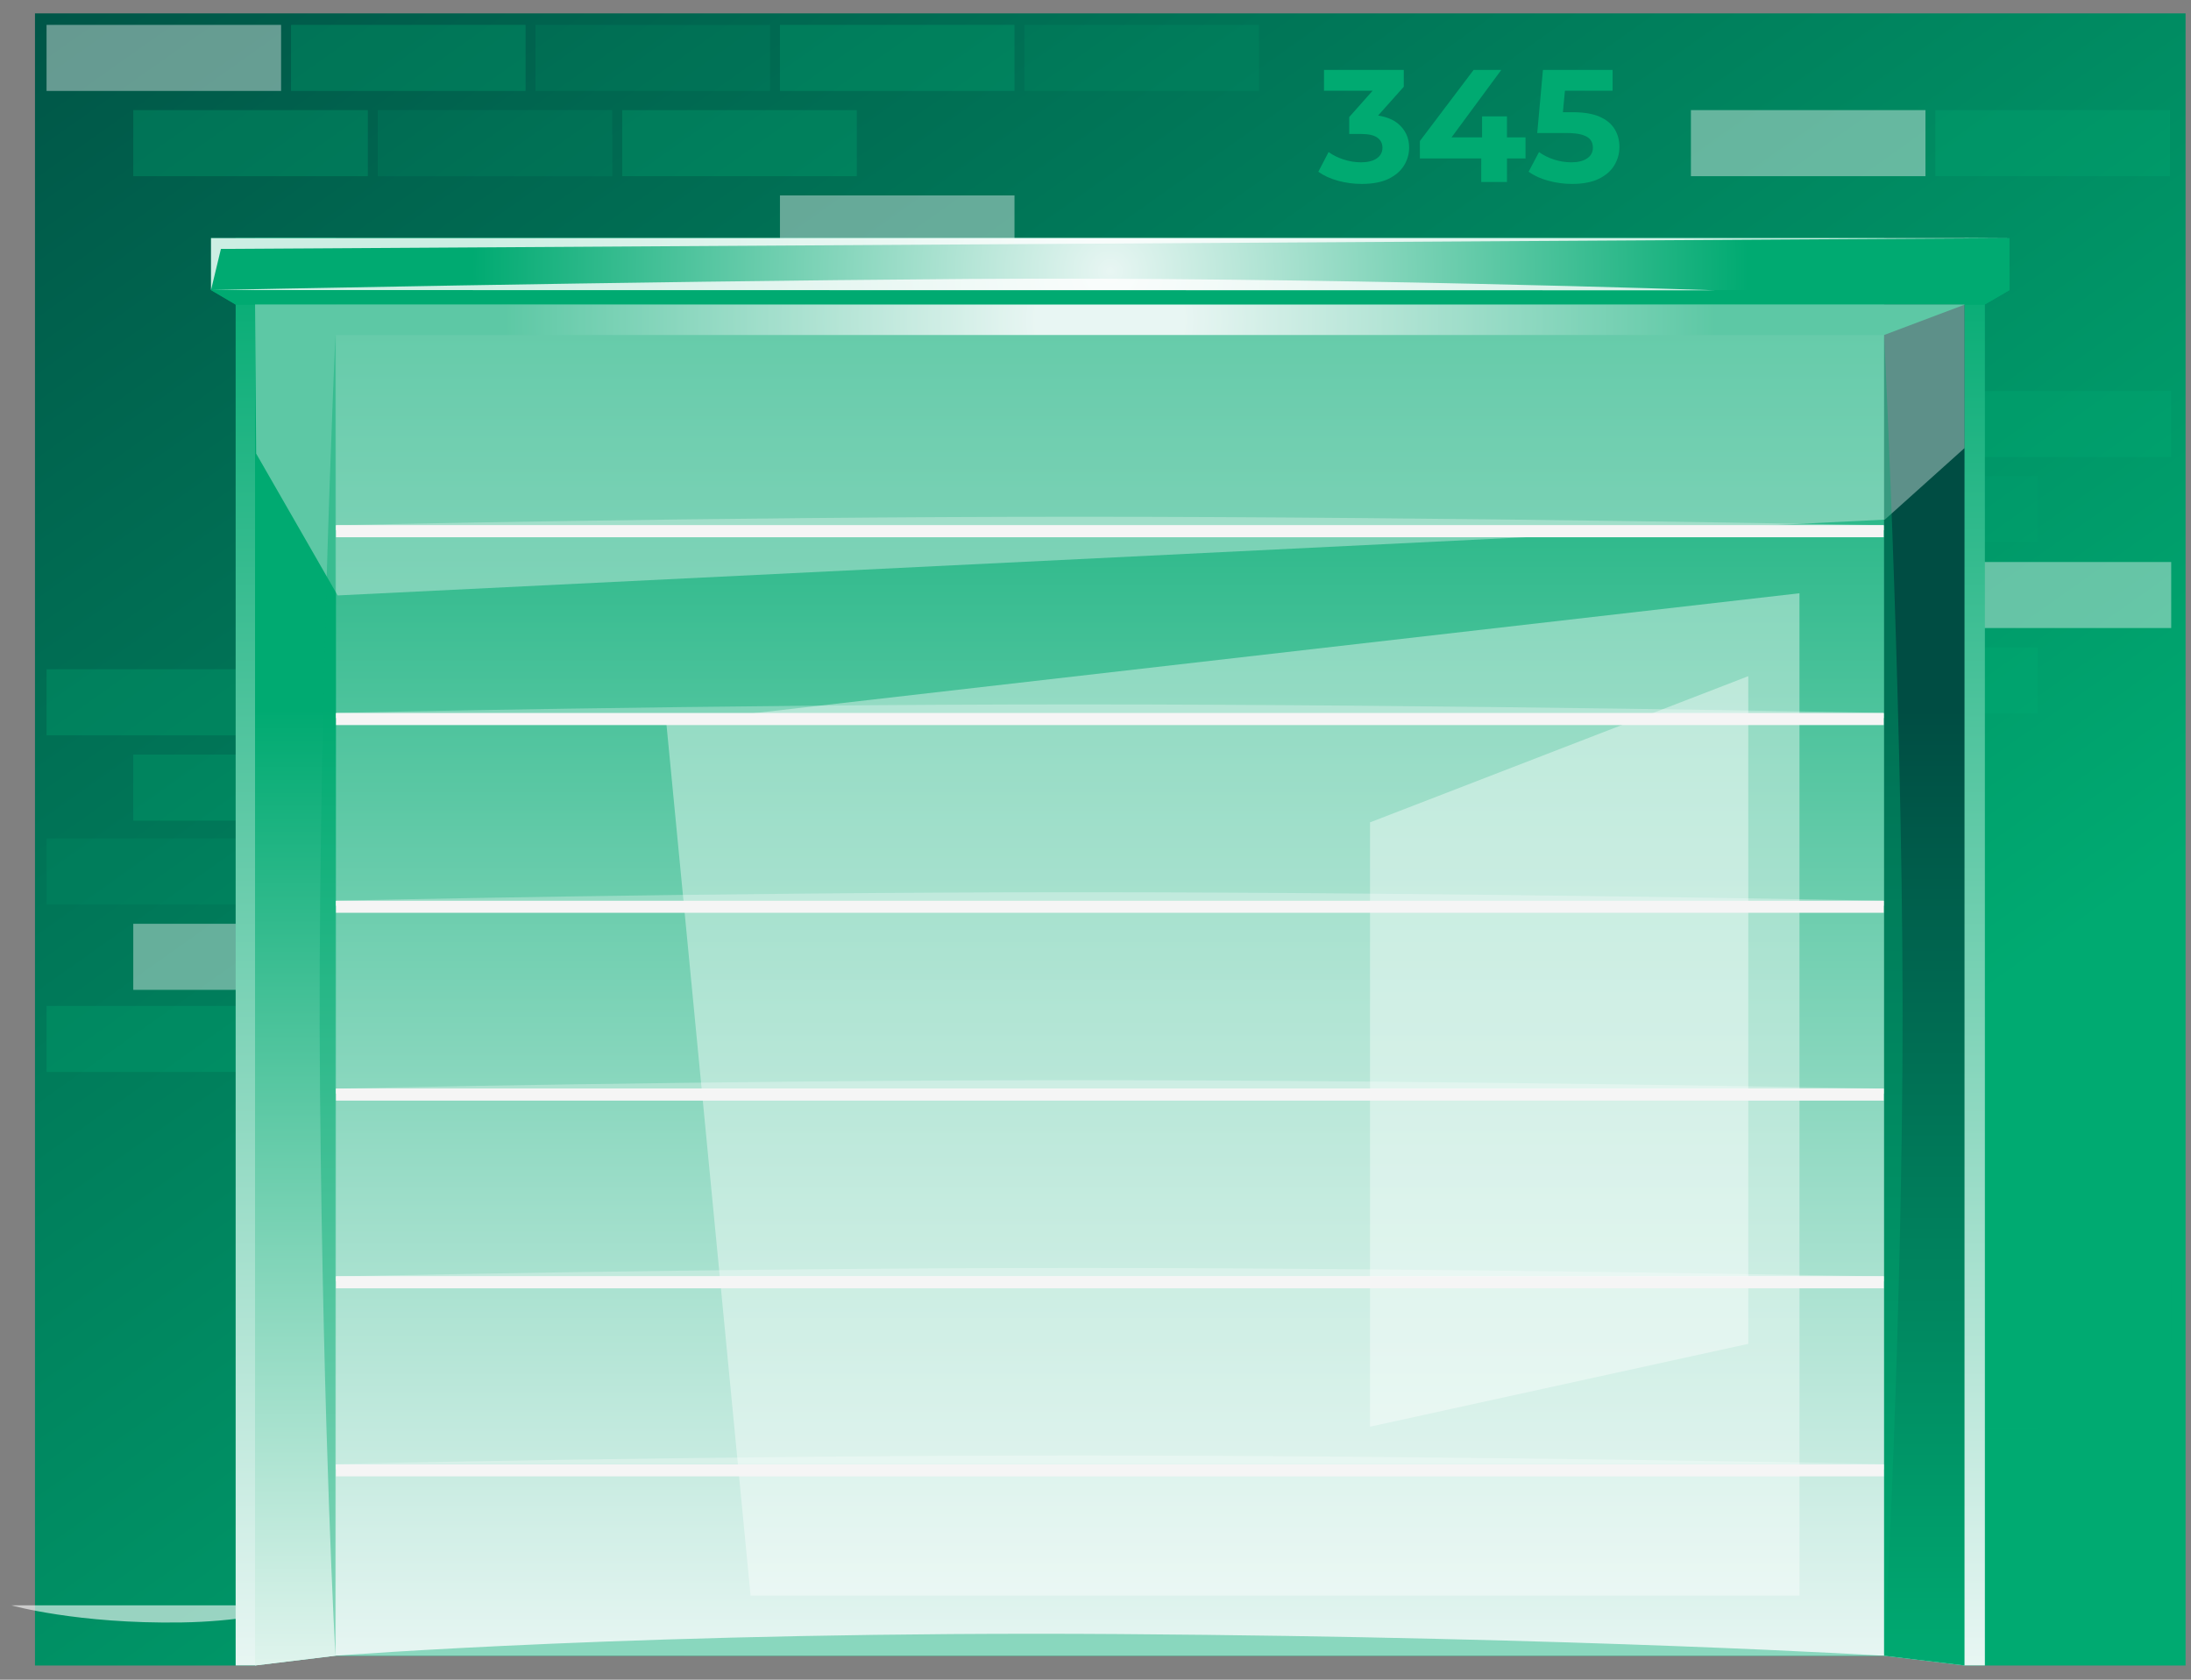 <svg width="150" height="115" viewBox="0 0 150 115" fill="none" xmlns="http://www.w3.org/2000/svg">
<rect x="0" y="0" width="150" height="115" fill="#808080" stroke="none"/>
<path d="M149.628 0.914V114.027H134.494L128.99 113.363L128.964 113.359H22.966L17.462 114.027H2.395V0.914H149.628Z" fill="url(#paint0_linear_4507_28549)"/>
<path opacity="0.3" d="M19.244 45.82H3.187V50.343H19.244V45.82Z" fill="#00AA71"/>
<path opacity="0.3" d="M25.182 51.66H9.124V56.183H25.182V51.66Z" fill="#00AA71"/>
<path opacity="0.15" d="M19.244 57.406H3.187V61.929H19.244V57.406Z" fill="#00AA71"/>
<path opacity="0.3" d="M19.244 68.867H3.187V73.39H19.244V68.867Z" fill="#00AA71"/>
<path opacity="0.4" d="M25.182 63.246H9.124V67.769H25.182V63.246Z" fill="white"/>
<path opacity="0.3" d="M148.557 7.539H132.499V12.062H148.557V7.539Z" fill="#00AA71"/>
<path opacity="0.15" d="M139.51 32.602H123.452V37.124H139.51V32.602Z" fill="#00AA71"/>
<path opacity="0.3" d="M148.645 26.766H132.587V31.288H148.645V26.766Z" fill="#00AA71"/>
<path opacity="0.3" d="M139.51 44.316H123.452V48.839H139.51V44.316Z" fill="#00AA71"/>
<path opacity="0.4" d="M148.645 38.477H132.587V42.999H148.645V38.477Z" fill="white"/>
<path opacity="0.3" d="M139.51 93.254H123.452V97.777H139.51V93.254Z" fill="#00AA71"/>
<path opacity="0.15" d="M148.645 87.414H132.587V91.937H148.645V87.414Z" fill="#00AA71"/>
<path opacity="0.6" d="M20.821 109.91C18.923 110.45 16.087 111.024 12.43 111.079C5.305 111.191 0.783 109.91 0.783 109.91H20.821Z" fill="white"/>
<path d="M135.889 16.297V114.025H134.494L128.99 113.36L128.963 113.357H22.965L17.461 114.025H16.133V16.297H135.889Z" fill="url(#paint1_linear_4507_28549)"/>
<path d="M134.494 16.297V114.025L128.99 113.36V16.297H134.494Z" fill="url(#paint2_linear_4507_28549)"/>
<path d="M23.002 16.297V113.357H22.965L17.461 114.025V16.297H23.002Z" fill="url(#paint3_linear_4507_28549)"/>
<path d="M17.462 20.844L22.984 22.934H128.991L134.49 20.862L17.462 20.844Z" fill="url(#paint4_radial_4507_28549)"/>
<path opacity="0.4" d="M19.244 1.703H3.187V6.226H19.244V1.703Z" fill="white"/>
<path opacity="0.3" d="M35.982 1.703H19.924V6.226H35.982V1.703Z" fill="#00AA71"/>
<path opacity="0.15" d="M52.718 1.703H36.66V6.226H52.718V1.703Z" fill="#00AA71"/>
<path opacity="0.3" d="M25.182 7.539H9.124V12.062H25.182V7.539Z" fill="#00AA71"/>
<path opacity="0.15" d="M41.918 7.539H25.86V12.062H41.918V7.539Z" fill="#00AA71"/>
<path opacity="0.3" d="M58.656 7.539H42.598V12.062H58.656V7.539Z" fill="#00AA71"/>
<path opacity="0.4" d="M131.821 7.539H115.763V12.062H131.821V7.539Z" fill="white"/>
<path opacity="0.3" d="M69.454 1.703H53.397V6.226H69.454V1.703Z" fill="#00AA71"/>
<path opacity="0.4" d="M69.454 13.379H53.397V17.902H69.454V13.379Z" fill="white"/>
<path opacity="0.15" d="M86.191 1.703H70.133V6.226H86.191V1.703Z" fill="#00AA71"/>
<path d="M14.446 16.301V19.861L16.133 20.852H135.871L137.577 19.861V16.301H14.446Z" fill="url(#paint5_radial_4507_28549)"/>
<path d="M14.446 19.859L16.133 20.85H135.871L137.577 19.859H14.446Z" fill="#00AA71"/>
<path opacity="0.4" d="M17.462 20.844H134.49V30.682L129.039 35.576L23.116 40.766L17.537 31.053L17.462 20.844Z" fill="#E8F6F3"/>
<path opacity="0.8" d="M14.446 19.861L15.125 17.042L137.577 16.301H14.446V19.861Z" fill="white"/>
<path opacity="0.4" d="M45.619 49.515L51.386 109.241H123.195V40.617L45.619 49.515Z" fill="white"/>
<path opacity="0.4" d="M119.69 46.293V92.005L93.794 97.677V56.303L119.69 46.293Z" fill="white"/>
<path d="M128.962 35.961H23.004V36.782H128.962V35.961Z" fill="#F5F5F5"/>
<path d="M128.962 35.961H23.004V36.302H128.962V35.961Z" fill="#F5F5F5"/>
<path opacity="0.3" d="M23.004 35.959H128.962C128.962 35.959 99.256 35.379 73.88 35.379C48.503 35.379 23.004 35.959 23.004 35.959Z" fill="white"/>
<path d="M128.963 48.82H23.005V49.642H128.963V48.82Z" fill="#F5F5F5"/>
<path d="M128.963 48.82H23.005V49.162H128.963V48.82Z" fill="#F5F5F5"/>
<path opacity="0.3" d="M23.005 48.807H128.963C128.963 48.807 99.257 48.227 73.881 48.227C48.504 48.227 23.005 48.807 23.005 48.807Z" fill="white"/>
<path d="M128.962 61.672H23.004V62.493H128.962V61.672Z" fill="#F5F5F5"/>
<path d="M128.962 61.672H23.004V62.013H128.962V61.672Z" fill="#F5F5F5"/>
<path opacity="0.3" d="M23.004 61.666H128.962C128.962 61.666 99.256 61.086 73.88 61.086C48.503 61.086 23.004 61.666 23.004 61.666Z" fill="white"/>
<path d="M128.962 74.531H23.004V75.353H128.962V74.531Z" fill="#F5F5F5"/>
<path d="M128.962 74.531H23.004V74.873H128.962V74.531Z" fill="#F5F5F5"/>
<path opacity="0.3" d="M23.004 74.533H128.962C128.962 74.533 99.256 73.953 73.88 73.953C48.503 73.953 23.004 74.533 23.004 74.533Z" fill="white"/>
<path d="M128.962 87.383H23.004V88.204H128.962V87.383Z" fill="#F5F5F5"/>
<path d="M128.962 87.383H23.004V87.724H128.962V87.383Z" fill="#F5F5F5"/>
<path opacity="0.3" d="M23.004 87.393H128.962C128.962 87.393 99.256 86.812 73.88 86.812C48.503 86.812 23.004 87.393 23.004 87.393Z" fill="white"/>
<path d="M128.962 100.258H23.004V101.079H128.962V100.258Z" fill="#F5F5F5"/>
<path d="M128.962 100.258H23.004V100.599H128.962V100.258Z" fill="#F5F5F5"/>
<path opacity="0.3" d="M23.004 100.229H128.962C128.962 100.229 99.256 99.648 73.88 99.648C48.503 99.648 23.004 100.229 23.004 100.229Z" fill="white"/>
<path opacity="0.4" d="M22.966 113.359L128.991 113.362C128.991 113.362 108.608 112.098 76.643 111.875C44.677 111.653 22.966 113.359 22.966 113.359Z" fill="#00AA71"/>
<path opacity="0.4" d="M22.965 113.36V22.938C22.965 22.938 21.683 51.077 21.91 74.878C22.135 98.679 22.965 113.36 22.965 113.36Z" fill="#00AA71"/>
<path opacity="0.4" d="M128.99 113.364L128.991 22.938C128.991 22.938 130.396 51.447 130.245 72.876C130.094 94.305 128.99 113.364 128.99 113.364Z" fill="#00AA71"/>
<path opacity="0.8" d="M14.446 19.859L117.429 19.876C117.429 19.876 89.893 18.931 66.314 19.098C42.737 19.265 14.446 19.859 14.446 19.859Z" fill="white"/>
<path d="M94.346 7.911L96.105 5.94V4.789H90.645V6.214H93.969L92.372 8.012V9.173H93.186C93.698 9.173 94.07 9.257 94.3 9.426C94.53 9.593 94.645 9.823 94.645 10.116C94.645 10.423 94.515 10.666 94.255 10.845C93.995 11.024 93.638 11.113 93.186 11.113C92.777 11.113 92.378 11.049 91.987 10.921C91.597 10.793 91.254 10.624 90.957 10.411L90.255 11.759C90.634 12.03 91.087 12.236 91.614 12.379C92.141 12.521 92.676 12.592 93.219 12.592C93.969 12.592 94.582 12.477 95.057 12.247C95.532 12.017 95.887 11.712 96.121 11.332C96.355 10.952 96.472 10.543 96.472 10.104C96.472 9.447 96.225 8.906 95.731 8.482C95.386 8.186 94.92 8 94.346 7.911Z" fill="#00AA71"/>
<path d="M103.17 7.968H101.465V9.403H99.377L102.78 4.789H100.885L97.208 9.655V10.85H101.409V12.461H103.17V10.85H104.44V9.403H103.17V7.968Z" fill="#00AA71"/>
<path d="M110.541 8.838C110.321 8.477 109.978 8.194 109.51 7.989C109.042 7.785 108.422 7.682 107.649 7.682H107L107.138 6.214H110.401V4.789H105.632L105.242 9.107H107.226C107.701 9.107 108.07 9.149 108.334 9.233C108.598 9.317 108.784 9.432 108.891 9.578C108.999 9.725 109.053 9.9 109.053 10.104C109.053 10.419 108.921 10.665 108.657 10.844C108.394 11.023 108.035 11.113 107.582 11.113C107.173 11.113 106.774 11.049 106.384 10.921C105.994 10.793 105.654 10.623 105.364 10.411L104.651 11.759C105.03 12.029 105.485 12.236 106.016 12.378C106.547 12.521 107.084 12.592 107.627 12.592C108.369 12.592 108.981 12.475 109.46 12.241C109.939 12.007 110.294 11.697 110.524 11.31C110.754 10.922 110.869 10.506 110.869 10.06C110.87 9.608 110.76 9.2 110.541 8.838Z" fill="#00AA71"/>
<defs>
<linearGradient id="paint0_linear_4507_28549" x1="76.011" y1="114.027" x2="-9.755" y2="-6.999" gradientUnits="userSpaceOnUse">
<stop offset="0.017" stop-color="#00AA71"/>
<stop offset="1" stop-color="#004D43"/>
</linearGradient>
<linearGradient id="paint1_linear_4507_28549" x1="76.011" y1="114.025" x2="76.011" y2="16.297" gradientUnits="userSpaceOnUse">
<stop stop-color="#E8F6F3"/>
<stop offset="1" stop-color="#00AA71"/>
</linearGradient>
<linearGradient id="paint2_linear_4507_28549" x1="131.742" y1="114.025" x2="131.742" y2="16.297" gradientUnits="userSpaceOnUse">
<stop stop-color="#00AA71"/>
<stop offset="0.67" stop-color="#004D43"/>
</linearGradient>
<linearGradient id="paint3_linear_4507_28549" x1="20.231" y1="114.025" x2="20.231" y2="16.297" gradientUnits="userSpaceOnUse">
<stop stop-color="#DFF4ED"/>
<stop offset="0.67" stop-color="#00AA71"/>
</linearGradient>
<radialGradient id="paint4_radial_4507_28549" cx="0" cy="0" r="1" gradientUnits="userSpaceOnUse" gradientTransform="translate(75.976 21.889) scale(41.383 40.701)">
<stop offset="0.121" stop-color="#E8F6F3"/>
<stop offset="1" stop-color="#00AA71"/>
</radialGradient>
<radialGradient id="paint5_radial_4507_28549" cx="0" cy="0" r="1" gradientUnits="userSpaceOnUse" gradientTransform="translate(76.012 18.576) scale(43.564 42.846)">
<stop stop-color="#E8F6F3"/>
<stop offset="1" stop-color="#00AA71"/>
</radialGradient>
</defs>
</svg>
